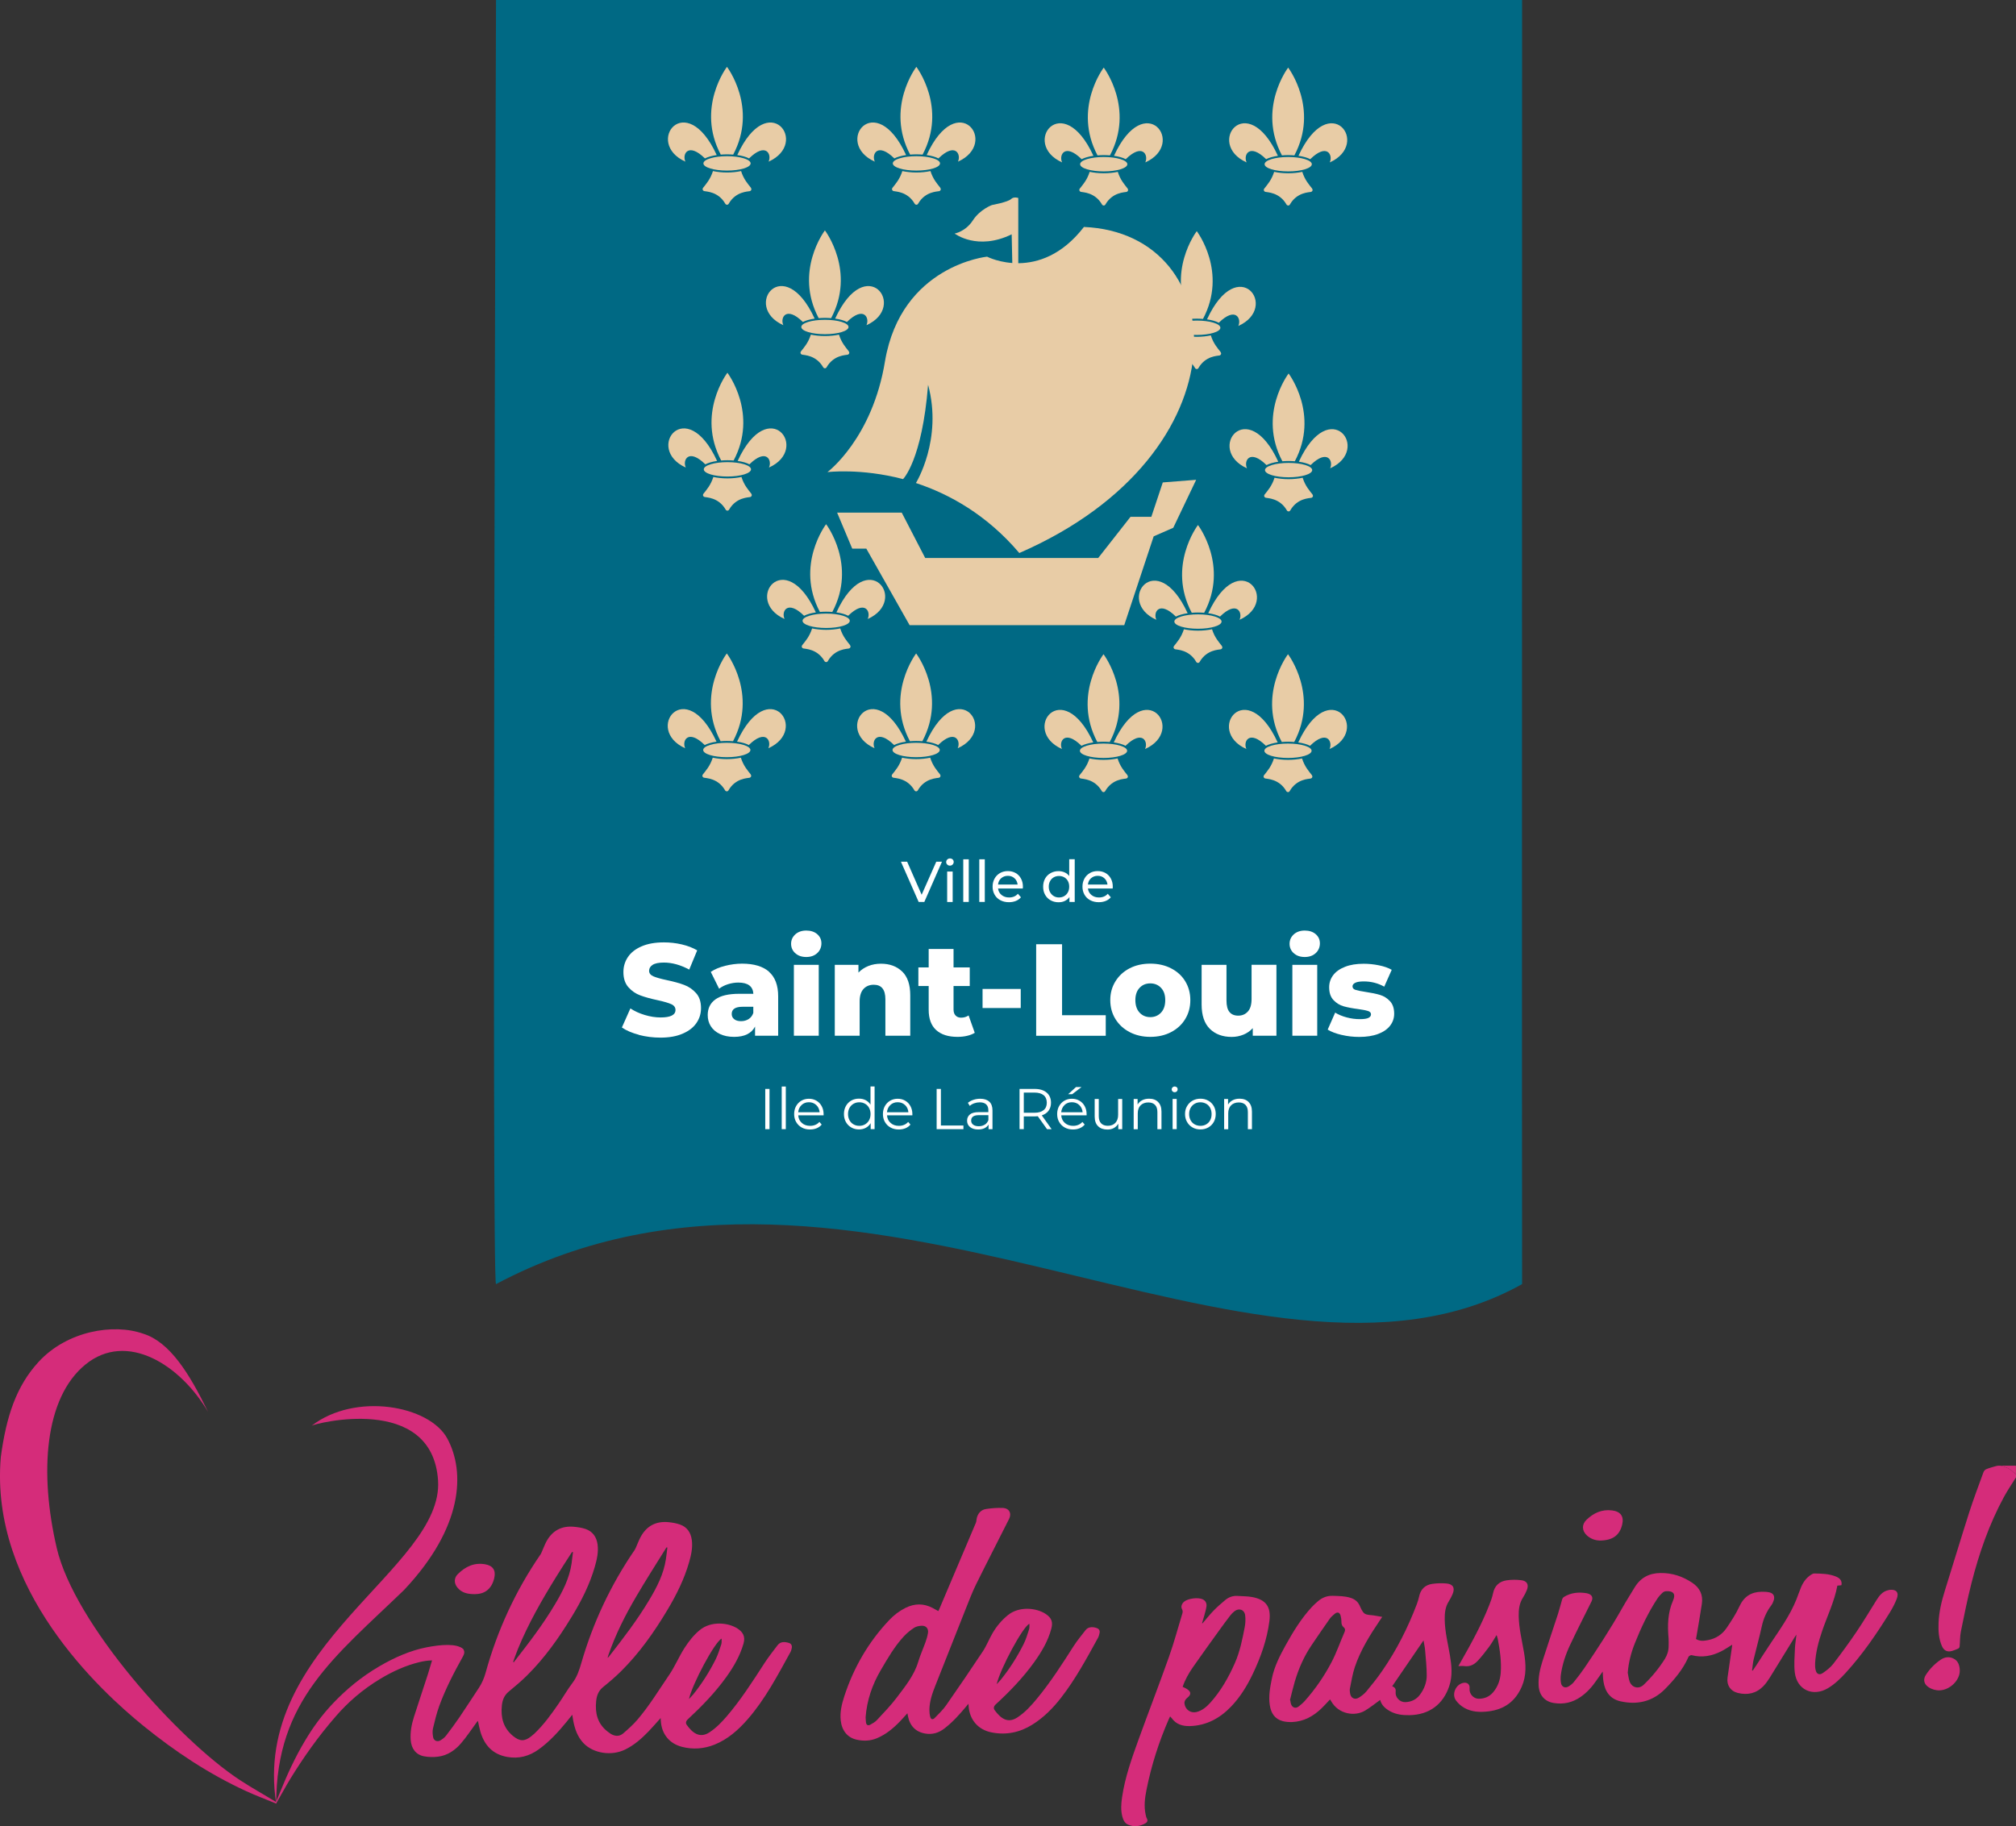 <?xml version="1.0" encoding="UTF-8"?>
<svg xmlns="http://www.w3.org/2000/svg" viewBox="0 0 369.69 334.97">
  <rect x="0" y="0" width="369.69" height="334.97" fill="#333333" stroke="none"/>
  <g id="uuid-bad8c021-7062-463e-acad-517f6a9ce680" data-name="Calque 1"/>
  <g id="uuid-74bc4830-63f4-420e-99b9-6ca9d532cab3" data-name="Calque 2">
    <g id="uuid-8736f5a4-19a1-4a7e-966f-cf834ca0f026" data-name="Layer 1">
      <path d="M90.96,0h188.16s-.05,235.43,0,235.54c-48.7,27.22-122.29-34.96-188.16,0-.85,.42,0-235.54,0-235.54Z" style="fill: #006984; fill-rule: evenodd;"/>
      <g>
        <path d="M131.43,28.44c-5.7-12.38-13.37-2.21-5.74,1.21-.64-1.37,.52-3.61,3.58-.59,.52-.27,1.27-.49,2.16-.62Z" style="fill: #e8cca6;"/>
        <path d="M133.31,28.31c.39,0,.77,.02,1.14,.05,4.55-8.57-1.08-16.02-1.14-16.1h0c-.06,.08-5.69,7.53-1.14,16.1,.37-.03,.75-.05,1.14-.05Z" style="fill: #e8cca6;"/>
        <path d="M135.2,28.44c.89,.13,1.64,.34,2.16,.62,3.06-3.01,4.21-.78,3.58,.59,7.63-3.41-.04-13.59-5.74-1.21Z" style="fill: #e8cca6;"/>
        <path d="M137.71,34.45c-.56-.71-1.35-1.58-1.81-3.07-.75,.16-1.63,.26-2.58,.26s-1.83-.1-2.58-.26c-.46,1.48-1.25,2.36-1.81,3.07h0c-.05,.07-.09,.15-.09,.24,0,.17,.12,.31,.28,.36h0c.38,.1,2.57,.07,3.86,2.28,0,.01,.01,.02,.02,.03,.01,.03,.03,.05,.04,.07h0c.07,.07,.16,.12,.27,.13h.01c.11,0,.2-.05,.27-.13h0s.03-.05,.05-.08c0,0,0-.01,.01-.02,1.29-2.21,3.48-2.18,3.86-2.27h0c.16-.05,.28-.19,.28-.36,0-.09-.04-.17-.09-.23h0Z" style="fill: #e8cca6;"/>
        <path d="M128.99,29.97c0,.73,1.94,1.32,4.33,1.32s4.33-.59,4.33-1.32-1.94-1.32-4.33-1.32-4.33,.59-4.33,1.32Z" style="fill: #e8cca6;"/>
      </g>
      <g>
        <path d="M166.16,28.44c-5.7-12.38-13.37-2.21-5.74,1.21-.64-1.37,.52-3.61,3.58-.59,.52-.27,1.27-.49,2.16-.62Z" style="fill: #e8cca6;"/>
        <path d="M168.04,28.31c.39,0,.77,.02,1.14,.05,4.55-8.57-1.08-16.02-1.14-16.1h0c-.06,.08-5.69,7.53-1.14,16.1,.37-.03,.75-.05,1.14-.05Z" style="fill: #e8cca6;"/>
        <path d="M169.93,28.44c.89,.13,1.64,.34,2.16,.62,3.06-3.01,4.21-.78,3.58,.59,7.63-3.41-.04-13.59-5.74-1.21Z" style="fill: #e8cca6;"/>
        <path d="M172.44,34.45c-.56-.71-1.35-1.58-1.81-3.07-.75,.16-1.63,.26-2.58,.26s-1.83-.1-2.58-.26c-.46,1.48-1.25,2.36-1.81,3.07h0c-.05,.07-.09,.15-.09,.24,0,.17,.12,.31,.28,.36h0c.38,.1,2.57,.07,3.86,2.28,0,.01,.01,.02,.02,.03,.01,.03,.03,.05,.04,.07h0c.07,.07,.16,.12,.27,.13h.01c.11,0,.2-.05,.27-.13h0s.03-.05,.05-.08c0,0,0-.01,.01-.02,1.29-2.21,3.48-2.18,3.86-2.27h0c.16-.05,.28-.19,.28-.36,0-.09-.04-.17-.09-.23h0Z" style="fill: #e8cca6;"/>
        <path d="M163.72,29.97c0,.73,1.94,1.32,4.33,1.32s4.33-.59,4.33-1.32-1.94-1.32-4.33-1.32-4.33,.59-4.33,1.32Z" style="fill: #e8cca6;"/>
      </g>
      <g>
        <path d="M200.51,28.58c-5.7-12.38-13.37-2.21-5.74,1.21-.64-1.37,.52-3.61,3.58-.59,.52-.27,1.27-.49,2.16-.62Z" style="fill: #e8cca6;"/>
        <path d="M202.4,28.45c.39,0,.77,.02,1.14,.05,4.55-8.57-1.08-16.02-1.14-16.1h0c-.06,.08-5.69,7.53-1.14,16.1,.37-.03,.75-.05,1.14-.05Z" style="fill: #e8cca6;"/>
        <path d="M204.28,28.58c.89,.13,1.64,.34,2.16,.62,3.06-3.01,4.21-.78,3.58,.59,7.63-3.41-.04-13.59-5.74-1.21Z" style="fill: #e8cca6;"/>
        <path d="M206.79,34.59c-.56-.71-1.35-1.58-1.81-3.07-.75,.16-1.63,.26-2.58,.26s-1.83-.1-2.58-.26c-.46,1.48-1.25,2.36-1.81,3.07h0c-.05,.07-.09,.15-.09,.24,0,.17,.12,.31,.28,.36h0c.38,.1,2.57,.07,3.86,2.28,0,.01,.01,.02,.02,.03,.01,.03,.03,.05,.04,.07h0c.07,.07,.16,.12,.27,.13h.01c.11,0,.2-.05,.27-.13h0s.03-.05,.05-.08c0,0,0-.01,.01-.02,1.29-2.21,3.48-2.18,3.86-2.27h0c.16-.05,.28-.19,.28-.36,0-.09-.04-.17-.09-.23h0Z" style="fill: #e8cca6;"/>
        <path d="M198.07,30.12c0,.73,1.94,1.32,4.33,1.32s4.33-.59,4.33-1.32-1.94-1.32-4.33-1.32-4.33,.59-4.33,1.32Z" style="fill: #e8cca6;"/>
      </g>
      <g>
        <path d="M234.34,28.58c-5.7-12.38-13.37-2.21-5.74,1.21-.64-1.37,.52-3.61,3.58-.59,.52-.27,1.27-.49,2.16-.62Z" style="fill: #e8cca6;"/>
        <path d="M236.22,28.45c.39,0,.77,.02,1.14,.05,4.55-8.57-1.08-16.02-1.14-16.1h0c-.06,.08-5.69,7.53-1.14,16.1,.37-.03,.75-.05,1.14-.05Z" style="fill: #e8cca6;"/>
        <path d="M238.11,28.58c.89,.13,1.64,.34,2.16,.62,3.06-3.01,4.21-.78,3.58,.59,7.63-3.41-.04-13.59-5.74-1.21Z" style="fill: #e8cca6;"/>
        <path d="M240.62,34.59c-.56-.71-1.35-1.58-1.81-3.07-.75,.16-1.63,.26-2.58,.26s-1.83-.1-2.58-.26c-.46,1.48-1.25,2.36-1.81,3.07h0c-.05,.07-.09,.15-.09,.24,0,.17,.12,.31,.28,.36h0c.38,.1,2.57,.07,3.86,2.28,0,.01,.01,.02,.02,.03,.01,.03,.03,.05,.04,.07h0c.07,.07,.16,.12,.27,.13h.01c.11,0,.2-.05,.27-.13h0s.03-.05,.05-.08c0,0,0-.01,.01-.02,1.29-2.21,3.48-2.18,3.86-2.27h0c.16-.05,.28-.19,.28-.36,0-.09-.04-.17-.09-.23h0Z" style="fill: #e8cca6;"/>
        <path d="M231.9,30.12c0,.73,1.94,1.32,4.33,1.32s4.33-.59,4.33-1.32-1.94-1.32-4.33-1.32-4.33,.59-4.33,1.32Z" style="fill: #e8cca6;"/>
      </g>
      <g>
        <path d="M149.39,58.44c-5.7-12.38-13.37-2.21-5.74,1.21-.64-1.37,.52-3.61,3.58-.59,.52-.27,1.27-.49,2.16-.62Z" style="fill: #e8cca6;"/>
        <path d="M151.27,58.31c.39,0,.77,.02,1.14,.05,4.55-8.57-1.08-16.02-1.14-16.1h0c-.06,.08-5.69,7.53-1.14,16.1,.37-.03,.75-.05,1.14-.05Z" style="fill: #e8cca6;"/>
        <path d="M153.15,58.44c.89,.13,1.64,.34,2.16,.62,3.06-3.01,4.21-.78,3.58,.59,7.63-3.41-.04-13.59-5.74-1.21Z" style="fill: #e8cca6;"/>
        <path d="M155.66,64.45c-.56-.71-1.35-1.58-1.81-3.07-.75,.16-1.63,.26-2.58,.26s-1.83-.1-2.58-.26c-.46,1.48-1.25,2.36-1.81,3.07h0c-.05,.07-.09,.15-.09,.24,0,.17,.12,.31,.28,.36h0c.38,.1,2.57,.07,3.86,2.28,0,.01,.01,.02,.02,.03,.01,.03,.03,.05,.04,.07h0c.07,.07,.16,.12,.27,.13h.01c.11,0,.2-.05,.27-.13h0s.03-.05,.05-.08c0,0,0-.01,.01-.02,1.29-2.21,3.48-2.18,3.86-2.27h0c.16-.05,.28-.19,.28-.36,0-.09-.04-.17-.09-.23h0Z" style="fill: #e8cca6;"/>
        <path d="M146.94,59.98c0,.73,1.94,1.32,4.33,1.32s4.33-.59,4.33-1.32-1.94-1.32-4.33-1.32-4.33,.59-4.33,1.32Z" style="fill: #e8cca6;"/>
      </g>
      <g>
        <path d="M217.57,58.58c-5.7-12.38-13.37-2.21-5.74,1.21-.64-1.37,.52-3.61,3.58-.59,.52-.27,1.27-.49,2.16-.62Z" style="fill: #e8cca6;"/>
        <path d="M219.46,58.45c.39,0,.77,.02,1.14,.05,4.55-8.57-1.08-16.02-1.14-16.1h0c-.06,.08-5.69,7.53-1.14,16.1,.37-.03,.75-.05,1.14-.05Z" style="fill: #e8cca6;"/>
        <path d="M221.34,58.58c.89,.13,1.64,.34,2.16,.62,3.06-3.01,4.21-.78,3.58,.59,7.63-3.41-.04-13.59-5.74-1.21Z" style="fill: #e8cca6;"/>
        <path d="M223.85,64.59c-.56-.71-1.35-1.58-1.81-3.07-.75,.16-1.63,.26-2.58,.26s-1.83-.1-2.58-.26c-.46,1.48-1.25,2.36-1.81,3.07h0c-.05,.07-.09,.15-.09,.24,0,.17,.12,.31,.28,.36h0c.38,.1,2.57,.07,3.86,2.28,0,.01,.01,.02,.02,.03,.01,.03,.03,.05,.04,.07h0c.07,.07,.16,.12,.27,.13h.01c.11,0,.2-.05,.27-.13h0s.03-.05,.05-.08c0,0,0-.01,.01-.02,1.29-2.21,3.48-2.18,3.86-2.27h0c.16-.05,.28-.19,.28-.36,0-.09-.04-.17-.09-.23h0Z" style="fill: #e8cca6;"/>
        <path d="M215.13,60.12c0,.73,1.94,1.32,4.33,1.32s4.33-.59,4.33-1.32-1.94-1.32-4.33-1.32-4.33,.59-4.33,1.32Z" style="fill: #e8cca6;"/>
      </g>
      <g>
        <path d="M131.5,84.55c-5.7-12.38-13.37-2.21-5.74,1.21-.64-1.37,.52-3.61,3.58-.59,.52-.27,1.27-.49,2.16-.62Z" style="fill: #e8cca6;"/>
        <path d="M133.39,84.42c.39,0,.77,.02,1.14,.05,4.55-8.57-1.08-16.02-1.14-16.1h0c-.06,.08-5.69,7.53-1.14,16.1,.37-.03,.75-.05,1.14-.05Z" style="fill: #e8cca6;"/>
        <path d="M135.27,84.55c.89,.13,1.64,.34,2.16,.62,3.06-3.01,4.21-.78,3.58,.59,7.63-3.41-.04-13.59-5.74-1.21Z" style="fill: #e8cca6;"/>
        <path d="M137.78,90.56c-.56-.71-1.35-1.58-1.81-3.07-.75,.16-1.63,.26-2.58,.26s-1.83-.1-2.58-.26c-.46,1.48-1.25,2.36-1.81,3.07h0c-.05,.07-.09,.15-.09,.24,0,.17,.12,.31,.28,.36h0c.38,.1,2.57,.07,3.86,2.28,0,.01,.01,.02,.02,.03,.01,.03,.03,.05,.04,.07h0c.07,.07,.16,.12,.27,.13h.01c.11,0,.2-.05,.27-.13h0s.03-.05,.05-.08c0,0,0-.01,.01-.02,1.29-2.21,3.48-2.18,3.86-2.27h0c.16-.05,.28-.19,.28-.36,0-.09-.04-.17-.09-.23h0Z" style="fill: #e8cca6;"/>
        <path d="M129.06,86.09c0,.73,1.94,1.32,4.33,1.32s4.33-.59,4.33-1.32-1.94-1.32-4.33-1.32-4.33,.59-4.33,1.32Z" style="fill: #e8cca6;"/>
      </g>
      <g>
        <path d="M234.41,84.69c-5.7-12.38-13.37-2.21-5.74,1.21-.64-1.37,.52-3.61,3.58-.59,.52-.27,1.27-.49,2.16-.62Z" style="fill: #e8cca6;"/>
        <path d="M236.3,84.56c.39,0,.77,.02,1.14,.05,4.55-8.57-1.08-16.02-1.14-16.1h0c-.06,.08-5.69,7.53-1.14,16.1,.37-.03,.75-.05,1.14-.05Z" style="fill: #e8cca6;"/>
        <path d="M238.18,84.69c.89,.13,1.64,.34,2.16,.62,3.06-3.01,4.21-.78,3.58,.59,7.63-3.41-.04-13.59-5.74-1.21Z" style="fill: #e8cca6;"/>
        <path d="M240.69,90.7c-.56-.71-1.35-1.58-1.81-3.07-.75,.16-1.63,.26-2.58,.26s-1.83-.1-2.58-.26c-.46,1.48-1.25,2.36-1.81,3.07h0c-.05,.07-.09,.15-.09,.24,0,.17,.12,.31,.28,.36h0c.38,.1,2.57,.07,3.86,2.28,0,.01,.01,.02,.02,.03,.01,.03,.03,.05,.04,.07h0c.07,.07,.16,.12,.27,.13h.01c.11,0,.2-.05,.27-.13h0s.03-.05,.05-.08c0,0,0-.01,.01-.02,1.29-2.21,3.48-2.18,3.86-2.27h0c.16-.05,.28-.19,.28-.36,0-.09-.04-.17-.09-.23h0Z" style="fill: #e8cca6;"/>
        <path d="M231.97,86.23c0,.73,1.94,1.32,4.33,1.32s4.33-.59,4.33-1.32-1.94-1.32-4.33-1.32-4.33,.59-4.33,1.32Z" style="fill: #e8cca6;"/>
      </g>
      <g>
        <path d="M149.61,112.33c-5.7-12.38-13.37-2.21-5.74,1.21-.64-1.37,.52-3.61,3.58-.59,.52-.27,1.27-.49,2.16-.62Z" style="fill: #e8cca6;"/>
        <path d="M151.49,112.2c.39,0,.77,.02,1.14,.05,4.55-8.57-1.08-16.02-1.14-16.1h0c-.06,.08-5.69,7.53-1.14,16.1,.37-.03,.75-.05,1.14-.05Z" style="fill: #e8cca6;"/>
        <path d="M153.38,112.33c.89,.13,1.64,.34,2.16,.62,3.06-3.01,4.21-.78,3.58,.59,7.63-3.41-.04-13.59-5.74-1.21Z" style="fill: #e8cca6;"/>
        <path d="M155.89,118.34c-.56-.71-1.35-1.58-1.81-3.07-.75,.16-1.63,.26-2.58,.26s-1.83-.1-2.58-.26c-.46,1.48-1.25,2.36-1.81,3.07h0c-.05,.07-.09,.15-.09,.24,0,.17,.12,.31,.28,.36h0c.38,.1,2.57,.07,3.86,2.28,0,.01,.01,.02,.02,.03,.01,.03,.03,.05,.04,.07h0c.07,.07,.16,.12,.27,.13h.01c.11,0,.2-.05,.27-.13h0s.03-.05,.05-.08c0,0,0-.01,.01-.02,1.29-2.21,3.48-2.18,3.86-2.27h0c.16-.05,.28-.19,.28-.36,0-.09-.04-.17-.09-.23h0Z" style="fill: #e8cca6;"/>
        <path d="M147.17,113.87c0,.73,1.94,1.32,4.33,1.32s4.33-.59,4.33-1.32-1.94-1.32-4.33-1.32-4.33,.59-4.33,1.32Z" style="fill: #e8cca6;"/>
      </g>
      <g>
        <path d="M217.79,112.48c-5.7-12.38-13.37-2.21-5.74,1.21-.64-1.37,.52-3.61,3.58-.59,.52-.27,1.27-.49,2.16-.62Z" style="fill: #e8cca6;"/>
        <path d="M219.68,112.35c.39,0,.77,.02,1.14,.05,4.55-8.57-1.08-16.02-1.14-16.1h0c-.06,.08-5.69,7.53-1.14,16.1,.37-.03,.75-.05,1.14-.05Z" style="fill: #e8cca6;"/>
        <path d="M221.56,112.48c.89,.13,1.64,.34,2.16,.62,3.06-3.01,4.21-.78,3.58,.59,7.63-3.41-.04-13.59-5.74-1.21Z" style="fill: #e8cca6;"/>
        <path d="M224.07,118.49c-.56-.71-1.35-1.58-1.81-3.07-.75,.16-1.63,.26-2.58,.26s-1.83-.1-2.58-.26c-.46,1.48-1.25,2.36-1.81,3.07h0c-.05,.07-.09,.15-.09,.24,0,.17,.12,.31,.28,.36h0c.38,.1,2.57,.07,3.86,2.28,0,.01,.01,.02,.02,.03,.01,.03,.03,.05,.04,.07h0c.07,.07,.16,.12,.27,.13h.01c.11,0,.2-.05,.27-.13h0s.03-.05,.05-.08c0,0,0-.01,.01-.02,1.29-2.21,3.48-2.18,3.86-2.27h0c.16-.05,.28-.19,.28-.36,0-.09-.04-.17-.09-.23h0Z" style="fill: #e8cca6;"/>
        <path d="M215.35,114.01c0,.73,1.94,1.32,4.33,1.32s4.33-.59,4.33-1.32-1.94-1.32-4.33-1.32-4.33,.59-4.33,1.32Z" style="fill: #e8cca6;"/>
      </g>
      <g>
        <path d="M131.39,136.04c-5.7-12.38-13.37-2.21-5.74,1.21-.64-1.37,.52-3.61,3.58-.59,.52-.27,1.27-.49,2.16-.62Z" style="fill: #e8cca6;"/>
        <path d="M133.28,135.91c.39,0,.77,.02,1.14,.05,4.55-8.57-1.08-16.02-1.14-16.1h0c-.06,.08-5.69,7.53-1.14,16.1,.37-.03,.75-.05,1.14-.05Z" style="fill: #e8cca6;"/>
        <path d="M135.16,136.04c.89,.13,1.64,.34,2.16,.62,3.06-3.01,4.21-.78,3.58,.59,7.63-3.41-.04-13.59-5.74-1.21Z" style="fill: #e8cca6;"/>
        <path d="M137.67,142.05c-.56-.71-1.35-1.58-1.81-3.07-.75,.16-1.63,.26-2.58,.26s-1.83-.1-2.58-.26c-.46,1.48-1.25,2.36-1.81,3.07h0c-.05,.07-.09,.15-.09,.24,0,.17,.12,.31,.28,.36h0c.38,.1,2.57,.07,3.86,2.28,0,.01,.01,.02,.02,.03,.01,.03,.03,.05,.04,.07h0c.07,.07,.16,.12,.27,.13h.01c.11,0,.2-.05,.27-.13h0s.03-.05,.05-.08c0,0,0-.01,.01-.02,1.29-2.21,3.48-2.18,3.86-2.27h0c.16-.05,.28-.19,.28-.36,0-.09-.04-.17-.09-.23h0Z" style="fill: #e8cca6;"/>
        <path d="M128.95,137.57c0,.73,1.94,1.32,4.33,1.32s4.33-.59,4.33-1.32-1.94-1.32-4.33-1.32-4.33,.59-4.33,1.32Z" style="fill: #e8cca6;"/>
      </g>
      <g>
        <path d="M166.12,136.04c-5.7-12.38-13.37-2.21-5.74,1.21-.64-1.37,.52-3.61,3.58-.59,.52-.27,1.27-.49,2.16-.62Z" style="fill: #e8cca6;"/>
        <path d="M168,135.91c.39,0,.77,.02,1.14,.05,4.55-8.57-1.08-16.02-1.14-16.1h0c-.06,.08-5.69,7.53-1.14,16.1,.37-.03,.75-.05,1.14-.05Z" style="fill: #e8cca6;"/>
        <path d="M169.88,136.04c.89,.13,1.64,.34,2.16,.62,3.06-3.01,4.21-.78,3.58,.59,7.63-3.41-.04-13.59-5.74-1.21Z" style="fill: #e8cca6;"/>
        <path d="M172.39,142.05c-.56-.71-1.35-1.58-1.81-3.07-.75,.16-1.63,.26-2.58,.26s-1.83-.1-2.58-.26c-.46,1.48-1.25,2.36-1.81,3.07h0c-.05,.07-.09,.15-.09,.24,0,.17,.12,.31,.28,.36h0c.38,.1,2.57,.07,3.86,2.28,0,.01,.01,.02,.02,.03,.01,.03,.03,.05,.04,.07h0c.07,.07,.16,.12,.27,.13h.01c.11,0,.2-.05,.27-.13h0s.03-.05,.05-.08c0,0,0-.01,.01-.02,1.29-2.21,3.48-2.18,3.86-2.27h0c.16-.05,.28-.19,.28-.36,0-.09-.04-.17-.09-.23h0Z" style="fill: #e8cca6;"/>
        <path d="M163.67,137.57c0,.73,1.94,1.32,4.33,1.32s4.33-.59,4.33-1.32-1.94-1.32-4.33-1.32-4.33,.59-4.33,1.32Z" style="fill: #e8cca6;"/>
      </g>
      <g>
        <path d="M200.48,136.18c-5.7-12.38-13.37-2.21-5.74,1.21-.64-1.37,.52-3.61,3.58-.59,.52-.27,1.27-.49,2.16-.62Z" style="fill: #e8cca6;"/>
        <path d="M202.36,136.05c.39,0,.77,.02,1.14,.05,4.55-8.57-1.08-16.02-1.14-16.1h0c-.06,.08-5.69,7.53-1.14,16.1,.37-.03,.75-.05,1.14-.05Z" style="fill: #e8cca6;"/>
        <path d="M204.24,136.18c.89,.13,1.64,.34,2.16,.62,3.06-3.01,4.21-.78,3.58,.59,7.63-3.41-.04-13.59-5.74-1.21Z" style="fill: #e8cca6;"/>
        <path d="M206.75,142.19c-.56-.71-1.35-1.58-1.81-3.07-.75,.16-1.63,.26-2.58,.26s-1.83-.1-2.58-.26c-.46,1.48-1.25,2.36-1.81,3.07h0c-.05,.07-.09,.15-.09,.24,0,.17,.12,.31,.28,.36h0c.38,.1,2.57,.07,3.86,2.28,0,.01,.01,.02,.02,.03,.01,.03,.03,.05,.04,.07h0c.07,.07,.16,.12,.27,.13h.01c.11,0,.2-.05,.27-.13h0s.03-.05,.05-.08c0,0,0-.01,.01-.02,1.29-2.21,3.48-2.18,3.86-2.27h0c.16-.05,.28-.19,.28-.36,0-.09-.04-.17-.09-.23h0Z" style="fill: #e8cca6;"/>
        <path d="M198.03,137.71c0,.73,1.94,1.32,4.33,1.32s4.33-.59,4.33-1.32-1.94-1.32-4.33-1.32-4.33,.59-4.33,1.32Z" style="fill: #e8cca6;"/>
      </g>
      <g>
        <path d="M234.3,136.18c-5.7-12.38-13.37-2.21-5.74,1.21-.64-1.37,.52-3.61,3.58-.59,.52-.27,1.27-.49,2.16-.62Z" style="fill: #e8cca6;"/>
        <path d="M236.19,136.05c.39,0,.77,.02,1.14,.05,4.55-8.57-1.08-16.02-1.14-16.1h0c-.06,.08-5.69,7.53-1.14,16.1,.37-.03,.75-.05,1.14-.05Z" style="fill: #e8cca6;"/>
        <path d="M238.07,136.18c.89,.13,1.64,.34,2.16,.62,3.06-3.01,4.21-.78,3.58,.59,7.63-3.41-.04-13.59-5.74-1.21Z" style="fill: #e8cca6;"/>
        <path d="M240.58,142.19c-.56-.71-1.35-1.58-1.81-3.07-.75,.16-1.63,.26-2.58,.26s-1.83-.1-2.58-.26c-.46,1.48-1.25,2.36-1.81,3.07h0c-.05,.07-.09,.15-.09,.24,0,.17,.12,.31,.28,.36h0c.38,.1,2.57,.07,3.86,2.28,0,.01,.01,.02,.02,.03,.01,.03,.03,.05,.04,.07h0c.07,.07,.16,.12,.27,.13h.01c.11,0,.2-.05,.27-.13h0s.03-.05,.05-.08c0,0,0-.01,.01-.02,1.29-2.21,3.48-2.18,3.86-2.27h0c.16-.05,.28-.19,.28-.36,0-.09-.04-.17-.09-.23h0Z" style="fill: #e8cca6;"/>
        <path d="M231.86,137.71c0,.73,1.94,1.32,4.33,1.32s4.33-.59,4.33-1.32-1.94-1.32-4.33-1.32-4.33,.59-4.33,1.32Z" style="fill: #e8cca6;"/>
      </g>
      <polygon id="uuid-fd2667ec-19cd-41be-932f-1040b95d5751" data-name="coque" points="153.51 94.03 165.36 94.03 169.66 102.35 201.39 102.35 207.31 94.8 211.13 94.8 213.23 88.49 219.35 88.01 215.15 96.81 211.56 98.38 206.16 114.67 166.8 114.67 158.86 100.63 156.28 100.63 153.51 94.03" style="fill: #e8cca6;"/>
      <path id="uuid-908d9256-faed-4280-aa57-db8e3c2c8122" data-name="voile" d="M151.73,86.6s6.09-.76,13.87,1.28c0,0,3.49-3.42,4.59-17.3,2.72,10.03-2.23,18.02-2.23,18.02,6.08,2,12.99,5.8,18.96,12.84,41.89-18.24,39.31-58.62,11.85-59.81-8.09,10.46-17.76,5.45-17.76,5.45,0,0-15.7,1.58-18.71,19.12-2.3,14.26-10.58,20.41-10.58,20.41Z" style="fill: #e8cca6;"/>
      <path id="uuid-0e56f090-1ce4-4501-8af2-e5068eba0f0d" data-name="drapeau" d="M186.74,36.32s-.82-.32-1.36,.21-3.48,1.08-3.48,1.08c0,0-2.18,.78-3.51,2.83s-3.33,2.4-3.33,2.4c0,0,4.16,3.22,10.46,.14l.14,6.52h1.07v-13.19Z" style="fill: #e8cca6;"/>
      <g>
        <path d="M140.33,199.74h.78v7.38h-.78v-7.38Z" style="fill: #fff;"/>
        <path d="M143.35,199.3h.75v7.82h-.75v-7.82Z" style="fill: #fff;"/>
        <path d="M151.02,204.58h-4.64c.04,.58,.26,1.04,.66,1.4s.91,.53,1.52,.53c.34,0,.66-.06,.95-.18,.29-.12,.54-.3,.75-.54l.42,.49c-.25,.3-.55,.52-.92,.67-.37,.15-.77,.23-1.22,.23-.57,0-1.07-.12-1.51-.36-.44-.24-.78-.58-1.03-1.01-.25-.43-.37-.91-.37-1.46s.12-1.03,.35-1.45c.24-.43,.56-.76,.97-1,.41-.24,.87-.36,1.39-.36s.97,.12,1.38,.36c.41,.24,.73,.57,.96,1,.23,.43,.35,.91,.35,1.46v.23Zm-4.03-1.89c-.36,.34-.57,.79-.62,1.33h3.93c-.05-.55-.25-.99-.62-1.33s-.81-.51-1.35-.51-.98,.17-1.34,.51Z" style="fill: #fff;"/>
        <path d="M160.38,199.3v7.82h-.72v-1.1c-.23,.37-.52,.66-.89,.85-.37,.2-.79,.3-1.25,.3-.52,0-.99-.12-1.41-.36-.42-.24-.75-.57-.99-1-.24-.43-.36-.92-.36-1.47s.12-1.04,.36-1.47c.24-.43,.57-.76,.99-1,.42-.24,.89-.35,1.41-.35,.45,0,.86,.09,1.22,.28,.36,.19,.66,.46,.89,.82v-3.33h.75Zm-1.75,6.94c.31-.18,.56-.43,.74-.76s.27-.71,.27-1.13-.09-.8-.27-1.13-.43-.59-.74-.76c-.31-.18-.66-.27-1.05-.27s-.75,.09-1.06,.27c-.31,.18-.56,.43-.74,.76s-.27,.71-.27,1.13,.09,.8,.27,1.13,.43,.59,.74,.76c.31,.18,.67,.27,1.06,.27s.74-.09,1.05-.27Z" style="fill: #fff;"/>
        <path d="M167.3,204.58h-4.64c.04,.58,.26,1.04,.66,1.4s.91,.53,1.52,.53c.34,0,.66-.06,.95-.18,.29-.12,.54-.3,.75-.54l.42,.49c-.25,.3-.55,.52-.92,.67-.37,.15-.77,.23-1.22,.23-.57,0-1.07-.12-1.51-.36-.44-.24-.78-.58-1.03-1.01-.25-.43-.37-.91-.37-1.46s.12-1.03,.35-1.45c.24-.43,.56-.76,.97-1,.41-.24,.87-.36,1.39-.36s.97,.12,1.38,.36c.41,.24,.73,.57,.96,1,.23,.43,.35,.91,.35,1.46v.23Zm-4.03-1.89c-.36,.34-.57,.79-.62,1.33h3.93c-.05-.55-.25-.99-.62-1.33s-.81-.51-1.35-.51-.98,.17-1.34,.51Z" style="fill: #fff;"/>
        <path d="M171.76,199.74h.78v6.71h4.13v.67h-4.91v-7.38Z" style="fill: #fff;"/>
        <path d="M181.42,202.08c.39,.36,.58,.9,.58,1.61v3.44h-.72v-.86c-.17,.29-.42,.51-.74,.67-.33,.16-.72,.24-1.17,.24-.62,0-1.11-.15-1.48-.44-.37-.3-.55-.69-.55-1.17s.17-.85,.51-1.14c.34-.29,.88-.43,1.63-.43h1.76v-.34c0-.48-.13-.84-.4-1.09-.27-.25-.66-.37-1.17-.37-.35,0-.69,.06-1.01,.17s-.6,.28-.83,.48l-.34-.56c.28-.24,.62-.42,1.01-.55,.39-.13,.81-.2,1.24-.2,.72,0,1.28,.18,1.67,.54Zm-.84,4.22c.3-.19,.53-.47,.67-.84v-.91h-1.74c-.95,0-1.42,.33-1.42,.99,0,.32,.12,.58,.37,.76,.25,.19,.59,.28,1.03,.28s.78-.1,1.09-.29Z" style="fill: #fff;"/>
        <path d="M192,207.12l-1.69-2.37c-.19,.02-.39,.03-.59,.03h-1.98v2.34h-.78v-7.38h2.76c.94,0,1.68,.22,2.21,.67,.53,.45,.8,1.07,.8,1.86,0,.58-.15,1.06-.44,1.46-.29,.4-.71,.68-1.25,.86l1.8,2.53h-.85Zm-.62-3.49c.39-.32,.58-.78,.58-1.36s-.19-1.06-.58-1.38c-.39-.32-.95-.48-1.68-.48h-1.96v3.7h1.96c.73,0,1.29-.16,1.68-.49Z" style="fill: #fff;"/>
        <path d="M199.25,204.58h-4.64c.04,.58,.26,1.04,.66,1.4,.4,.35,.91,.53,1.52,.53,.34,0,.66-.06,.95-.18,.29-.12,.54-.3,.75-.54l.42,.49c-.25,.3-.55,.52-.92,.67-.37,.15-.77,.23-1.22,.23-.57,0-1.07-.12-1.51-.36s-.78-.58-1.03-1.01c-.25-.43-.37-.91-.37-1.46s.12-1.03,.35-1.45c.24-.43,.56-.76,.97-1,.41-.24,.87-.36,1.39-.36s.97,.12,1.38,.36c.41,.24,.73,.57,.96,1,.23,.43,.35,.91,.35,1.46v.23Zm-4.03-1.89c-.36,.34-.57,.79-.62,1.33h3.93c-.05-.55-.26-.99-.62-1.33-.36-.34-.81-.51-1.36-.51s-.98,.17-1.34,.51Zm2.1-3.29h1l-1.71,1.31h-.74l1.44-1.31Z" style="fill: #fff;"/>
        <path d="M205.79,201.58v5.55h-.72v-1.01c-.2,.34-.47,.6-.81,.79s-.74,.28-1.18,.28c-.72,0-1.3-.2-1.71-.61-.42-.4-.63-1-.63-1.78v-3.22h.75v3.14c0,.58,.14,1.03,.43,1.33,.29,.3,.7,.45,1.23,.45,.58,0,1.04-.18,1.38-.53,.34-.36,.51-.85,.51-1.48v-2.91h.75Z" style="fill: #fff;"/>
        <path d="M212.37,202.14c.41,.4,.62,.99,.62,1.77v3.22h-.75v-3.14c0-.58-.14-1.02-.43-1.32-.29-.3-.7-.45-1.23-.45-.6,0-1.07,.18-1.42,.53-.35,.35-.52,.85-.52,1.47v2.91h-.75v-5.55h.72v1.02c.2-.34,.49-.6,.85-.79,.36-.19,.78-.28,1.26-.28,.7,0,1.25,.2,1.66,.61Z" style="fill: #fff;"/>
        <path d="M215.02,200.2c-.11-.11-.16-.23-.16-.38s.05-.26,.16-.37,.24-.16,.39-.16,.28,.05,.39,.15c.11,.1,.16,.22,.16,.36,0,.15-.05,.28-.16,.39s-.24,.16-.39,.16-.28-.05-.39-.16Zm.01,1.37h.75v5.55h-.75v-5.55Z" style="fill: #fff;"/>
        <path d="M218.69,206.81c-.43-.24-.77-.58-1.01-1.01-.25-.43-.37-.91-.37-1.46s.12-1.03,.37-1.45c.25-.43,.58-.76,1.01-1,.43-.24,.91-.36,1.44-.36s1.02,.12,1.44,.36c.43,.24,.76,.57,1.01,1,.24,.43,.36,.91,.36,1.45s-.12,1.03-.36,1.46c-.24,.43-.58,.76-1.01,1.01-.43,.24-.91,.36-1.44,.36s-1.02-.12-1.44-.36Zm2.5-.57c.31-.18,.56-.43,.73-.76,.18-.33,.26-.71,.26-1.13s-.09-.8-.26-1.13c-.18-.33-.42-.59-.73-.76s-.67-.27-1.06-.27-.75,.09-1.06,.27-.56,.43-.74,.76-.27,.71-.27,1.13,.09,.8,.27,1.13,.43,.59,.74,.76,.67,.27,1.06,.27,.75-.09,1.06-.27Z" style="fill: #fff;"/>
        <path d="M228.96,202.14c.41,.4,.62,.99,.62,1.77v3.22h-.75v-3.14c0-.58-.14-1.02-.43-1.32-.29-.3-.7-.45-1.23-.45-.6,0-1.07,.18-1.42,.53-.35,.35-.52,.85-.52,1.47v2.91h-.75v-5.55h.72v1.02c.2-.34,.49-.6,.85-.79,.36-.19,.78-.28,1.26-.28,.7,0,1.25,.2,1.66,.61Z" style="fill: #fff;"/>
      </g>
      <g>
        <path d="M117.16,189.81c-1.28-.34-2.32-.78-3.12-1.34l1.56-3.5c.75,.5,1.62,.9,2.61,1.2,.99,.3,1.97,.46,2.93,.46,1.82,0,2.73-.46,2.73-1.37,0-.48-.26-.84-.78-1.07-.52-.23-1.35-.48-2.51-.73-1.26-.27-2.32-.56-3.17-.88-.85-.31-1.57-.81-2.18-1.5-.61-.69-.91-1.61-.91-2.78,0-1.02,.28-1.95,.84-2.77,.56-.82,1.39-1.47,2.51-1.95,1.11-.48,2.47-.72,4.09-.72,1.1,0,2.19,.12,3.26,.37,1.07,.25,2.01,.61,2.83,1.09l-1.46,3.53c-1.6-.86-3.15-1.29-4.65-1.29-.94,0-1.63,.14-2.06,.42-.43,.28-.65,.64-.65,1.09s.26,.78,.77,1.01c.51,.22,1.33,.46,2.47,.7,1.28,.27,2.34,.56,3.18,.88,.84,.31,1.57,.81,2.18,1.49,.62,.68,.92,1.6,.92,2.77,0,1.01-.28,1.92-.84,2.73-.56,.82-1.4,1.47-2.52,1.95-1.12,.49-2.48,.73-4.08,.73-1.36,0-2.68-.17-3.96-.5Z" style="fill: #fff;"/>
        <path d="M141,178.24c1.13,.98,1.7,2.49,1.7,4.52v7.22h-4.24v-1.68c-.66,1.26-1.93,1.89-3.84,1.89-1.01,0-1.88-.18-2.61-.53-.74-.35-1.29-.83-1.67-1.43-.38-.6-.56-1.28-.56-2.05,0-1.23,.47-2.19,1.42-2.87,.94-.68,2.4-1.02,4.36-1.02h2.59c-.08-1.37-1-2.06-2.76-2.06-.62,0-1.26,.1-1.89,.3-.64,.2-1.18,.48-1.63,.83l-1.53-3.09c.72-.48,1.59-.85,2.63-1.11,1.03-.26,2.07-.4,3.11-.4,2.16,0,3.8,.49,4.94,1.47Zm-3.72,8.69c.4-.26,.69-.63,.86-1.13v-1.13h-1.97c-1.33,0-1.99,.44-1.99,1.32,0,.4,.15,.72,.46,.96,.3,.24,.72,.36,1.25,.36s.99-.13,1.39-.38Z" style="fill: #fff;"/>
        <path d="M145.84,174.85c-.51-.46-.77-1.04-.77-1.73s.26-1.26,.77-1.73c.51-.46,1.18-.7,2.01-.7s1.5,.22,2.01,.66c.51,.44,.77,1,.77,1.69s-.26,1.32-.77,1.79c-.51,.47-1.18,.71-2.01,.71s-1.5-.23-2.01-.7Zm-.26,2.13h4.56v13h-4.56v-13Z" style="fill: #fff;"/>
        <path d="M165.45,178.21c.98,.96,1.47,2.41,1.47,4.34v7.43h-4.56v-6.69c0-1.77-.71-2.66-2.13-2.66-.78,0-1.41,.26-1.88,.77-.47,.51-.71,1.28-.71,2.3v6.28h-4.56v-13h4.34v1.42c.51-.53,1.12-.93,1.82-1.21,.7-.28,1.47-.42,2.3-.42,1.61,0,2.91,.48,3.9,1.44Z" style="fill: #fff;"/>
        <path d="M178.74,189.45c-.38,.24-.85,.42-1.4,.55s-1.14,.19-1.76,.19c-1.69,0-3-.42-3.91-1.25-.91-.83-1.37-2.07-1.37-3.72v-4.36h-1.89v-3.41h1.89v-3.38h4.56v3.38h2.97v3.41h-2.97v4.32c0,.46,.12,.83,.37,1.09,.25,.26,.58,.4,1,.4,.53,0,.99-.14,1.39-.41l1.13,3.19Z" style="fill: #fff;"/>
        <path d="M180.18,181.4h7v3.5h-7v-3.5Z" style="fill: #fff;"/>
        <path d="M190.01,173.2h4.75v13.02h8.01v3.77h-12.76v-16.79Z" style="fill: #fff;"/>
        <path d="M207.18,189.33c-1.12-.58-1.99-1.37-2.63-2.4-.63-1.02-.95-2.18-.95-3.48s.32-2.43,.95-3.45c.63-1.02,1.5-1.82,2.61-2.39,1.11-.57,2.37-.85,3.78-.85s2.67,.28,3.79,.85c1.12,.57,1.99,1.36,2.61,2.37,.62,1.02,.94,2.17,.94,3.47s-.31,2.45-.94,3.48c-.62,1.02-1.49,1.82-2.61,2.4s-2.38,.86-3.79,.86-2.65-.29-3.77-.86Zm5.73-3.59c.51-.55,.77-1.31,.77-2.29s-.26-1.71-.77-2.25c-.51-.54-1.17-.82-1.97-.82s-1.46,.27-1.97,.82c-.51,.54-.77,1.29-.77,2.25s.26,1.74,.77,2.29c.51,.55,1.17,.83,1.97,.83s1.45-.28,1.97-.83Z" style="fill: #fff;"/>
        <path d="M234.07,176.98v13h-4.34v-1.39c-.48,.53-1.06,.93-1.73,1.2s-1.38,.41-2.13,.41c-1.68,0-3.02-.5-4.02-1.49-1-.99-1.5-2.48-1.5-4.46v-7.27h4.56v6.52c0,.98,.18,1.69,.55,2.13,.37,.45,.9,.67,1.61,.67s1.31-.25,1.76-.76c.46-.5,.68-1.27,.68-2.31v-6.26h4.56Z" style="fill: #fff;"/>
        <path d="M237.25,174.85c-.51-.46-.77-1.04-.77-1.73s.26-1.26,.77-1.73c.51-.46,1.18-.7,2.01-.7s1.5,.22,2.01,.66c.51,.44,.77,1,.77,1.69s-.26,1.32-.77,1.79c-.51,.47-1.18,.71-2.01,.71s-1.5-.23-2.01-.7Zm-.26,2.13h4.56v13h-4.56v-13Z" style="fill: #fff;"/>
        <path d="M246.01,189.83c-1.06-.25-1.9-.57-2.54-.97l1.37-3.12c.59,.37,1.29,.66,2.11,.88s1.62,.32,2.42,.32c.74,0,1.26-.08,1.57-.23,.31-.15,.47-.37,.47-.66s-.19-.49-.56-.61c-.38-.12-.97-.24-1.79-.35-1.04-.13-1.92-.3-2.65-.5-.73-.21-1.35-.59-1.88-1.15-.53-.56-.79-1.34-.79-2.35,0-.83,.25-1.57,.74-2.22s1.22-1.16,2.17-1.53c.95-.38,2.09-.56,3.42-.56,.94,0,1.88,.1,2.81,.29,.93,.19,1.7,.46,2.33,.82l-1.37,3.09c-1.15-.64-2.4-.96-3.74-.96-.72,0-1.25,.08-1.58,.25-.34,.17-.5,.39-.5,.66,0,.3,.18,.52,.55,.64,.37,.12,.97,.24,1.82,.37,1.07,.16,1.96,.34,2.66,.55,.7,.21,1.31,.59,1.83,1.14,.52,.55,.78,1.32,.78,2.31,0,.82-.25,1.55-.74,2.19-.5,.65-1.23,1.16-2.19,1.52-.97,.37-2.13,.55-3.49,.55-1.09,0-2.16-.12-3.21-.37Z" style="fill: #fff;"/>
      </g>
      <g>
        <path d="M172.74,158.06l-3.24,7.38h-1.04l-3.25-7.38h1.14l2.66,6.06,2.68-6.06h1.05Z" style="fill: #fff;"/>
        <path d="M173.71,158.59c-.13-.13-.2-.28-.2-.46s.06-.34,.2-.47c.13-.13,.29-.2,.49-.2s.36,.06,.49,.18c.13,.12,.2,.28,.2,.46s-.07,.35-.2,.48c-.13,.13-.29,.2-.49,.2s-.36-.06-.49-.19Zm-.02,1.27h1.01v5.59h-1.01v-5.59Z" style="fill: #fff;"/>
        <path d="M176.64,157.62h1.01v7.82h-1.01v-7.82Z" style="fill: #fff;"/>
        <path d="M179.58,157.62h1.01v7.82h-1.01v-7.82Z" style="fill: #fff;"/>
        <path d="M187.55,162.98h-4.53c.06,.49,.28,.89,.65,1.19s.83,.45,1.38,.45c.67,0,1.21-.22,1.61-.68l.56,.65c-.25,.3-.57,.52-.94,.67-.38,.15-.8,.23-1.26,.23-.59,0-1.11-.12-1.57-.36-.46-.24-.81-.58-1.06-1.02-.25-.44-.37-.93-.37-1.48s.12-1.03,.36-1.47c.24-.44,.58-.77,1-1.02,.43-.24,.91-.36,1.44-.36s1.01,.12,1.43,.36c.42,.24,.75,.58,.98,1.02,.24,.44,.35,.93,.35,1.5,0,.08,0,.18-.02,.31Zm-3.96-1.89c-.33,.3-.52,.68-.57,1.16h3.59c-.06-.47-.25-.86-.57-1.15-.33-.3-.73-.45-1.22-.45s-.89,.15-1.22,.44Z" style="fill: #fff;"/>
        <path d="M197.08,157.62v7.82h-.97v-.89c-.22,.31-.51,.54-.85,.71s-.72,.24-1.14,.24c-.54,0-1.03-.12-1.46-.36-.43-.24-.76-.57-1.01-1.01s-.36-.93-.36-1.49,.12-1.06,.36-1.49,.58-.76,1.01-1c.43-.24,.91-.36,1.46-.36,.4,0,.77,.08,1.11,.23,.34,.15,.62,.37,.84,.67v-3.08h1.01Zm-1.92,6.75c.29-.17,.51-.4,.67-.7,.16-.3,.24-.64,.24-1.03s-.08-.73-.24-1.03-.39-.53-.67-.69c-.29-.16-.61-.24-.96-.24s-.68,.08-.96,.24c-.28,.16-.51,.39-.67,.69-.17,.3-.25,.64-.25,1.03s.08,.73,.25,1.03c.17,.3,.39,.53,.67,.7,.28,.17,.61,.25,.96,.25s.67-.08,.96-.25Z" style="fill: #fff;"/>
        <path d="M204.03,162.98h-4.53c.06,.49,.28,.89,.65,1.19s.83,.45,1.38,.45c.67,0,1.21-.22,1.61-.68l.56,.65c-.25,.3-.57,.52-.94,.67-.38,.15-.8,.23-1.26,.23-.59,0-1.11-.12-1.57-.36-.46-.24-.81-.58-1.06-1.02-.25-.44-.37-.93-.37-1.48s.12-1.03,.36-1.47c.24-.44,.58-.77,1-1.02s.91-.36,1.44-.36,1.01,.12,1.43,.36,.75,.58,.98,1.02c.24,.44,.35,.93,.35,1.5,0,.08,0,.18-.02,.31Zm-3.96-1.89c-.33,.3-.52,.68-.57,1.16h3.59c-.06-.47-.25-.86-.57-1.15-.33-.3-.73-.45-1.22-.45s-.89,.15-1.22,.44Z" style="fill: #fff;"/>
      </g>
    </g>
    <g id="uuid-140f2675-3389-46ec-ad58-1929aec3a7e7" data-name="Layer 3">
      <g>
        <path d="M369.69,270.99c-.74,1.19-1.54,2.36-2.21,3.59-2.72,5.01-4.57,10.36-5.97,15.87-.74,2.92-1.33,5.87-1.93,8.82-.18,.89-.14,1.83-.23,2.74-.01,.14-.12,.32-.24,.38-.36,.17-.74,.31-1.12,.43-.87,.27-1.51-.04-1.88-.87-.6-1.37-.68-2.82-.62-4.28,.08-2.03,.56-3.99,1.16-5.92,1.5-4.8,2.95-9.61,4.48-14.4,.79-2.46,1.71-4.87,2.59-7.29,.08-.23,.29-.48,.51-.57,.55-.23,1.14-.38,1.72-.55,.14-.04,.28-.06,.43-.09h.45c.83,.18,1.6,.47,2.24,1.06,.2,.19,.41,.36,.62,.55v.54Z" style="fill: #d52c7a;"/>
        <path d="M369.69,270.46c-.21-.18-.42-.36-.62-.55-.63-.59-1.41-.88-2.24-1.06h2.85v1.61Z" style="fill: #d52c7a;"/>
        <path d="M121.14,315.15c-.78,.86-1.47,1.67-2.21,2.44-1.28,1.32-2.64,2.53-4.32,3.34-2.49,1.21-5.83,.69-7.61-1.19-1.1-1.16-1.6-2.61-1.89-4.16-.06-.32-.1-.64-.17-1.05-.36,.46-.67,.85-.99,1.24-1.54,1.88-3.16,3.67-5.14,5.1-1.75,1.27-3.66,1.78-5.8,1.4-2.68-.48-4.2-2.16-4.93-4.68-.18-.62-.29-1.27-.44-1.94-.07,.09-.15,.16-.21,.25-.95,1.29-1.83,2.64-2.87,3.85-1.1,1.29-2.49,2.25-4.22,2.47-.85,.11-1.76,.09-2.6-.07-1.49-.29-2.32-1.43-2.43-3.01-.1-1.45,.17-2.85,.6-4.21,.83-2.63,1.73-5.24,2.57-7.87,.4-1.26,.74-2.53,1.14-3.79,.06-.19,.21-.4,.37-.5,1.28-.78,2.69-.89,4.13-.65,.9,.15,1.31,.75,.8,1.67-1.64,2.94-3.2,5.93-4.36,9.1-.49,1.35-.83,2.75-1.16,4.15-.12,.51-.07,1.1,.03,1.63,.12,.63,.77,.89,1.33,.56,.39-.23,.78-.52,1.05-.88,.84-1.09,1.66-2.21,2.44-3.35,1.21-1.78,2.37-3.6,3.56-5.39,.57-.86,.96-1.78,1.24-2.78,2.16-7.81,5.5-15.07,10.1-21.75,.09-.13,.14-.29,.21-.44,.28-.62,.51-1.27,.83-1.87,1.08-2,2.77-2.92,5.03-2.72,.73,.07,1.48,.17,2.17,.41,1.31,.46,2,1.47,2.19,2.83,.19,1.41-.12,2.75-.5,4.08-.94,3.28-2.47,6.29-4.24,9.19-2.36,3.88-4.97,7.58-8.22,10.79-1.04,1.03-2.17,1.98-3.3,2.91-.83,.68-1.18,1.52-1.29,2.57-.23,2.21,.26,4.12,2.04,5.59,1.23,1.01,2.1,1.05,3.34,.07,.21-.17,.41-.34,.61-.52,1.72-1.64,3.1-3.56,4.44-5.51,.85-1.23,1.6-2.55,2.5-3.74,.85-1.11,1.26-2.36,1.64-3.67,2.15-7.43,5.4-14.35,9.78-20.74,.12-.18,.2-.39,.29-.59,.27-.61,.5-1.24,.82-1.82,1.1-2.02,2.82-2.91,5.1-2.69,.7,.07,1.42,.19,2.08,.42,1.32,.46,2,1.46,2.19,2.83,.19,1.41-.11,2.75-.49,4.08-.89,3.11-2.31,5.97-3.96,8.73-2.43,4.07-5.14,7.93-8.52,11.28-1.03,1.02-2.14,1.97-3.27,2.88-.86,.69-1.19,1.55-1.3,2.61-.22,2.18,.24,4.08,2.01,5.51,.2,.16,.4,.31,.61,.45,.78,.5,1.61,.57,2.32-.03,.92-.79,1.84-1.61,2.62-2.52,2.19-2.56,3.93-5.44,5.82-8.21,1.08-1.58,1.79-3.35,2.82-4.95,.79-1.22,1.66-2.35,2.79-3.28,2.08-1.72,5.24-1.4,6.95-.28,.84,.56,1.49,1.33,1.09,2.73-.65,2.26-1.8,4.26-3.16,6.15-2.05,2.86-4.5,5.38-7.07,7.77-.36,.33-.42,.69-.18,1.02,.98,1.37,2.33,2.57,4.17,1.35,1.22-.8,2.22-1.84,3.16-2.93,2.6-3.04,4.74-6.39,6.9-9.73,.74-1.14,1.59-2.22,2.41-3.3,.53-.7,1.28-.66,2.03-.45,.47,.13,.67,.47,.58,.96-.05,.26-.12,.53-.25,.76-2.36,4.28-4.62,8.62-7.86,12.33-1.71,1.95-3.62,3.65-6.07,4.63-1.93,.77-3.93,.92-5.95,.4-2.33-.6-3.73-2.36-3.88-4.75,0-.14-.02-.29-.03-.52m1.24-31.29c-.05,0-.11-.02-.16-.03-.03,.05-.07,.09-.1,.14-1.82,2.94-3.69,5.85-5.44,8.84-2.02,3.43-3.81,6.98-5.12,10.76-.05,.14-.09,.28-.16,.53,.13-.11,.17-.13,.2-.16,2.65-3.38,5.26-6.79,7.46-10.48,1.39-2.33,2.63-4.72,3.04-7.45,.11-.71,.18-1.42,.27-2.13m-28.27,20.95l.12,.08c.04-.06,.07-.13,.12-.19,2.63-3.36,5.22-6.74,7.4-10.41,1.4-2.34,2.65-4.75,3.06-7.49,.1-.7,.18-1.41,.26-2.12l-.14-.03c-.06,.08-.12,.16-.18,.24-.94,1.46-1.89,2.91-2.8,4.39-2.61,4.23-5.08,8.54-6.97,13.16-.32,.78-.59,1.57-.88,2.36m32.24,6.84c.31-.34,.55-.58,.77-.84,1.62-2.01,2.99-4.18,4.14-6.48,.43-.87,.71-1.81,1.02-2.74,.1-.3,.04-.65,.06-1.03-1.24,.57-5.39,8.33-5.99,11.09" style="fill: #d52c7a;"/>
        <path d="M311.03,300.65c.74,.45,1.49,.32,2.24,.18,1.41-.28,2.55-1.04,3.34-2.2,.85-1.26,1.71-2.55,2.34-3.93,.83-1.83,2.15-2.69,4.09-2.73,.47,0,.96,.01,1.41,.11,.75,.16,1.05,.71,.82,1.45-.1,.33-.26,.67-.47,.95-.87,1.16-1.42,2.43-1.73,3.85-.44,2.03-1.01,4.03-1.49,6.05-.16,.66-.19,1.34-.29,2.02,.04,.01,.08,.03,.12,.04,.25-.37,.5-.73,.74-1.1,.84-1.29,1.67-2.6,2.53-3.88,1.73-2.59,3.55-5.13,4.73-8.05,.31-.77,.56-1.56,.89-2.33,.41-.94,1-1.75,1.91-2.29,.14-.08,.3-.17,.45-.17,1.37,.02,2.74,.04,4.03,.57,.76,.31,1.08,.79,1.01,1.45,0,.04-.03,.08-.05,.14-.24,.02-.49,.05-.72,.07-.54,2.92-1.85,5.56-2.79,8.32-.66,1.94-1.18,3.89-1.29,5.94-.02,.4,0,.81,.09,1.19,.16,.76,.67,1.02,1.31,.59,.7-.48,1.41-1.02,1.93-1.69,1.48-1.93,2.92-3.9,4.28-5.91,1.28-1.89,2.44-3.86,3.66-5.8,.53-.85,1.14-1.61,2.2-1.82,.06-.01,.12-.03,.17-.04,1.25-.15,1.78,.47,1.33,1.64-.33,.85-.76,1.68-1.24,2.46-2.42,3.93-5.02,7.72-8.14,11.14-.96,1.05-1.99,2.05-3.23,2.79-2.75,1.64-5.68,.33-6.08-2.85-.18-1.44-.03-2.93,.02-4.4,.03-.83,.18-1.65,.28-2.57-.13,.19-.23,.31-.31,.44-1.54,2.5-3.07,5.02-4.62,7.51-.34,.54-.72,1.07-1.16,1.52-1.3,1.33-2.91,1.66-4.68,1.22-1.33-.33-2.05-1.42-1.87-2.78,.27-1.97,.57-3.94,.85-5.91,0-.06,0-.11,0-.15-.66,.4-1.29,.84-1.97,1.19-1.73,.88-3.55,1.23-5.48,.72-.13-.03-.32,.1-.46,.19-.08,.05-.12,.17-.16,.26-.98,2.21-2.53,4.02-4.19,5.72-2.28,2.34-5.12,3.01-8.26,2.29-1.87-.43-2.8-1.79-3.08-3.62-.09-.58-.1-1.17-.14-1.83-.41,.58-.78,1.1-1.15,1.63-.79,1.16-1.71,2.2-2.88,3.01-1.51,1.06-3.18,1.43-4.99,1.12-1.65-.28-2.64-1.45-2.73-3.2-.08-1.52,.24-2.99,.69-4.42,.93-2.91,1.91-5.8,2.86-8.71,.28-.87,.5-1.77,.76-2.65,.05-.18,.19-.38,.34-.47,1.29-.79,2.7-.92,4.17-.67,.1,.02,.2,.05,.3,.08,.71,.25,.9,.76,.57,1.44-1.31,2.64-2.65,5.27-3.91,7.94-.82,1.73-1.43,3.56-1.7,5.46-.07,.52-.07,1.07,.03,1.59,.14,.69,.76,.95,1.37,.59,.36-.22,.72-.49,.98-.82,.67-.83,1.33-1.68,1.93-2.56,2.4-3.54,4.74-7.12,6.85-10.85,.75-1.33,1.57-2.62,2.36-3.93,1.08-1.79,2.67-2.63,4.74-2.65,2.14-.03,4.05,.6,5.82,1.78,1.41,.94,2.02,2.23,1.77,3.89-.29,1.98-.65,3.95-.98,5.93-.03,.16-.06,.32-.1,.51m-12.51,6.18c.12,.55,.16,1.12,.36,1.64,.43,1.13,1.68,1.41,2.55,.58,1.49-1.42,2.79-3,3.89-4.74,.46-.74,.7-1.53,.7-2.4,0-.46,.02-.92-.01-1.38-.21-2.37-.17-4.7,.82-6.95,.53-1.19,.05-1.78-1.26-1.71-.23,.01-.5,.12-.67,.28-.33,.31-.65,.65-.91,1.03-1.7,2.57-3.01,5.35-4.15,8.2-.7,1.75-1.17,3.55-1.32,5.45" style="fill: #d52c7a;"/>
        <path d="M177.61,312.5c-.19,.23-.3,.36-.41,.49-1.22,1.46-2.48,2.88-4,4.05-1.06,.82-2.22,1.17-3.54,.94-1.73-.29-2.83-1.41-3.17-3.23-.03-.14-.05-.29-.09-.49-.49,.53-.92,1.04-1.39,1.52-1.22,1.26-2.55,2.36-4.18,3.05-1.21,.51-2.46,.56-3.72,.28-1.71-.37-2.74-1.68-2.94-3.54-.16-1.52,.18-2.96,.64-4.38,1.72-5.29,4.44-10,8.27-14.04,.86-.91,1.86-1.67,2.99-2.23,1.66-.82,3.31-.84,4.96,.03,.34,.18,.68,.37,1.04,.57,.05-.11,.11-.2,.15-.31,2.25-5.3,4.5-10.59,6.74-15.9,.1-.25,.09-.54,.15-.81,.22-.93,.8-1.57,1.73-1.71,1.01-.15,2.04-.23,3.05-.19,1.17,.05,1.67,.98,1.15,2.02-2.02,4.02-4.08,8.01-6.07,12.04-.73,1.49-1.31,3.05-1.93,4.59-1.85,4.65-3.68,9.3-5.52,13.95-.56,1.41-1.06,2.84-1.09,4.39,0,.45,.04,.92,.16,1.35,.13,.46,.46,.54,.8,.2,.74-.75,1.51-1.49,2.11-2.34,2.29-3.28,4.53-6.58,6.74-9.91,.68-1.03,1.13-2.22,1.76-3.3,.74-1.28,1.68-2.4,2.84-3.34,2.05-1.66,5.21-1.34,6.91-.21,1.07,.71,1.37,1.46,1.04,2.7-.6,2.28-1.79,4.26-3.14,6.15-2.05,2.86-4.49,5.38-7.07,7.76-.37,.35-.43,.72-.17,1.06,1.08,1.45,2.35,2.51,4.18,1.3,1.41-.93,2.52-2.16,3.58-3.45,2.51-3.04,4.63-6.36,6.75-9.68,.65-1.01,1.43-1.93,2.16-2.88,.55-.71,1.5-.57,2.09-.35,.36,.14,.54,.44,.48,.82-.06,.33-.15,.67-.31,.97-2.07,3.77-4.12,7.57-6.77,10.98-1.49,1.92-3.19,3.64-5.28,4.94-2.31,1.44-4.8,1.94-7.47,1.41-2.47-.49-4.04-2.33-4.2-4.86,0-.1-.01-.21-.03-.46m-18.85,2.6c.02,.29,.02,.59,.06,.88,.07,.49,.35,.66,.79,.43,.44-.24,.9-.5,1.23-.86,1.23-1.33,2.5-2.63,3.59-4.07,1.55-2.06,3.22-4.08,3.98-6.63,.37-1.22,.9-2.39,1.33-3.59,.19-.54,.36-1.1,.45-1.67,.13-.81-.34-1.36-1.15-1.33-.47,.02-1,.12-1.39,.37-.67,.44-1.32,.97-1.87,1.56-1.72,1.85-2.97,4.04-4.24,6.2-1.58,2.69-2.56,5.57-2.79,8.7m24.04-6.11c.31-.34,.56-.58,.77-.84,1.63-2.02,3.01-4.2,4.17-6.52,.43-.85,.7-1.79,1-2.7,.1-.3,.05-.65,.06-1.02-1.19,.5-5.32,8.18-6,11.08" style="fill: #d52c7a;"/>
        <path d="M253.1,311.81c-.93,.66-1.81,1.39-2.79,1.97-1.81,1.09-4.84,.72-6.22-1.76-.06-.1-.13-.2-.19-.3-.53,.56-1.03,1.13-1.57,1.65-1.5,1.44-3.24,2.41-5.37,2.5-.57,.02-1.17-.02-1.72-.16-1.5-.39-2.17-1.5-2.39-2.95-.25-1.66,.06-3.28,.39-4.9,.45-2.2,1.46-4.16,2.53-6.1,1.37-2.47,2.85-4.88,4.77-6.97,.36-.39,.76-.75,1.17-1.1,.79-.67,1.68-1.01,2.74-.97,1.08,.04,2.17,.03,3.22,.37,.73,.23,1.28,.64,1.63,1.35,.26,.54,.49,1.21,.94,1.53,.44,.31,1.14,.25,1.72,.35,.48,.08,.96,.17,1.51,.26-.15,.22-.27,.4-.39,.58-1.84,2.72-3.59,5.51-4.64,8.64-.42,1.26-.62,2.59-.89,3.89-.06,.3-.02,.62,.03,.93,.13,.85,.84,1.23,1.58,.79,.53-.32,1.04-.72,1.43-1.19,1-1.21,1.99-2.44,2.88-3.74,2.63-3.8,4.7-7.9,6.34-12.22,.17-.46,.32-.93,.42-1.4,.28-1.37,1.13-2.16,2.46-2.34,.86-.12,1.75-.14,2.61-.06,1.18,.12,1.54,.83,1.08,1.93-.19,.46-.43,.91-.7,1.34-.66,1.03-.76,2.16-.75,3.33,.03,2.24,.59,4.41,.96,6.6,.31,1.87,.5,3.73-.12,5.59-1.13,3.4-3.69,5.3-7.32,5.36-1.22,.02-2.41-.11-3.5-.7-.9-.49-1.63-1.14-1.86-2.11m-16.54,.06s.04,.02,.06,.03c.05,.25,.06,.5,.15,.73,.25,.64,.84,.81,1.38,.4,.4-.31,.79-.64,1.12-1.01,1.93-2.17,3.58-4.56,4.92-7.13,.92-1.75,1.56-3.65,2.36-5.47,.17-.38,.17-.66-.15-.93-.3-.26-.41-.58-.4-.98,0-.38-.05-.77-.15-1.14-.17-.61-.58-.74-1.07-.35-.34,.28-.69,.58-.94,.94-1.12,1.59-2.21,3.19-3.3,4.8-1.41,2.07-2.39,4.33-3.1,6.72-.33,1.12-.59,2.26-.88,3.39m18.76-2.56c.51,.22,.68,.49,.62,1.04-.11,.99,.77,1.92,1.78,1.88,1.1-.04,2.02-.48,2.68-1.37,.78-1.04,1.24-2.24,1.24-3.51,0-1.55-.17-3.11-.3-4.66-.05-.59-.19-1.17-.29-1.78-1.94,2.85-3.83,5.61-5.74,8.4" style="fill: #d52c7a;"/>
        <path d="M220.53,297.75c.66-.76,1.28-1.56,1.98-2.28,.69-.71,1.44-1.37,2.2-2,.65-.53,1.42-.8,2.28-.73,.87,.07,1.76,.04,2.61,.2,2.56,.47,3.51,1.8,3.18,4.4-.43,3.4-1.57,6.6-3.04,9.69-1.04,2.18-2.29,4.23-3.97,5.99-2.06,2.15-4.52,3.5-7.56,3.59-1.33,.04-2.53-.3-3.36-1.47-.07-.1-.16-.17-.28-.3-.08,.17-.16,.31-.22,.46-1.83,4.19-3.22,8.52-4.11,13.01-.3,1.5-.49,3.02-.15,4.55,.05,.23,.1,.48,.21,.68,.24,.41,.08,.71-.25,.9-1,.57-2.07,.73-3.16,.26-.62-.26-.9-.84-1.07-1.46-.31-1.17-.23-2.36-.06-3.54,.53-3.67,1.77-7.14,3.02-10.6,1.84-5.08,3.79-10.12,5.59-15.2,.93-2.61,1.64-5.3,2.45-7.95,.09-.28,.08-.52-.07-.8-.23-.43-.05-.97,.38-1.35,.71-.61,2.61-.85,3.44-.43,.54,.27,.74,.75,.67,1.29-.08,.58-.26,1.15-.41,1.72-.12,.45-.27,.9-.4,1.35l.07,.03m-3.63,11.65c.21,.1,.39,.18,.56,.27,.17,.09,.33,.19,.48,.32,.45,.37,.47,.77,.08,1.18-.1,.11-.22,.19-.33,.3-.28,.27-.5,.56-.45,1,.13,1.09,1.1,1.8,2.17,1.56,1.06-.25,1.85-.93,2.55-1.7,1.95-2.16,3.37-4.67,4.53-7.31,.92-2.1,1.37-4.35,1.8-6.59,.13-.69,.16-1.42,.08-2.12-.12-1.07-1.14-1.43-1.98-.76-.28,.22-.53,.48-.75,.76-.68,.88-1.34,1.78-1.99,2.68-1.63,2.27-3.27,4.52-4.86,6.81-.77,1.11-1.44,2.29-1.89,3.61" style="fill: #d52c7a;"/>
        <path d="M274.45,299.9c-.48,.77-.88,1.49-1.36,2.14-.64,.87-1.31,1.73-2.04,2.53-.66,.73-1.47,1.19-2.53,1.04-.33-.05-.68,0-1.08,0,.12-.22,.21-.38,.3-.54,1.97-3.47,3.92-6.96,5.37-10.69,.27-.69,.53-1.39,.68-2.12,.29-1.41,1.17-2.2,2.53-2.39,.86-.12,1.75-.12,2.61-.02,1.11,.12,1.47,.81,1.05,1.84-.19,.46-.42,.92-.69,1.34-.68,1.05-.81,2.2-.79,3.41,.04,2.26,.59,4.44,.97,6.65,.36,2.12,.48,4.21-.4,6.26-1.16,2.71-3.19,4.2-6.09,4.56-1.55,.19-3.08,.14-4.46-.64-.58-.33-1.12-.81-1.51-1.34-.85-1.13-.08-2.95,1.31-3.24,.75-.16,1.25,.28,1.17,1.02-.1,.97,.7,1.89,1.68,1.89,1.07,0,1.97-.39,2.66-1.21,.85-1.02,1.27-2.23,1.37-3.52,.16-2.12-.15-4.21-.55-6.28-.04-.2-.12-.39-.21-.67" style="fill: #d52c7a;"/>
        <path d="M293.31,282.57c-.67-.01-1.57-.25-2.31-.93-.93-.86-.97-2.01-.06-2.88,1.3-1.24,2.81-1.94,4.67-1.71,1.56,.19,2.23,1.09,1.86,2.62-.47,1.95-1.75,2.91-4.17,2.91" style="fill: #d52c7a;"/>
        <path d="M87.16,292.41c-1.53,.02-2.55-.3-3.3-1.23-.62-.77-.62-1.73,.08-2.43,1.38-1.38,2.99-2.17,5.01-1.82,1.43,.25,2.01,1.09,1.69,2.51-.45,1.98-1.72,2.96-3.48,2.96" style="fill: #d52c7a;"/>
        <path d="M355.53,310.06c-.53-.01-1.22-.16-1.84-.56-.86-.55-1.09-1.4-.54-2.26,.71-1.11,1.62-2.04,2.71-2.79,.77-.53,1.61-.63,2.44-.19,.81,.43,1.04,1.24,1.08,2.07,.09,1.83-1.82,3.75-3.86,3.73" style="fill: #d52c7a;"/>
        <path d="M57.15,261.52c.36-.36,22.12-6.05,23.18,10.04,1.05,16.09-34.24,30.27-29.68,59.26,0-18.98,10.79-26.94,23.43-39.16,10.87-11.52,11.25-21.64,7.96-27.77-3.29-6.12-16.89-8.54-24.88-2.38" style="fill: #d52c7a;"/>
        <path d="M81.26,308.28c-.04,.15-.1,.29-.16,.49,.46-.39,.85-.76,1.21-1.11,0-1.41,.71-2.8,1.99-3.55,.08-.05,.15-.07,.22-.11-.01-.49,.7-1.24,.4-1.52-1.14-1.07-4.09-.82-6.68-.32-3.01,.59-5.89,1.86-8.68,3.49-3.38,1.98-6.06,4.25-8.38,6.67-2.22,2.32-3.86,4.65-5.25,6.98-1.87,3.14-3.26,6.21-4.5,9.26-.31,.75-.59,1.41-.89,2.16,0,0,.09,.1,.09,.1,.46-.77,1.88-3.35,2.61-4.54,2.36-3.83,5.03-7.67,8.38-11.51,2.16-2.48,4.77-4.82,8.19-6.87,2.26-1.35,4.62-2.42,7.11-3.02,3.23-.78,4.99-.05,4.7,1.95-.07,.47-.24,.97-.37,1.46" style="fill: #d52c7a;"/>
        <path d="M50.69,330.58c-2.25-1.39-4.48-2.61-6.69-4.06-11.46-7.52-30.37-28.75-33.59-42.55-3.22-13.8-2.27-27.55,5.27-33.69,7.54-6.14,17.36-.01,22.48,8.71-3.47-7.16-7.06-12.83-11.86-14.34-5.52-1.96-14.01-.51-19.22,5.15-4.11,4.47-5.93,10.03-6.93,17.45-2.11,24.23,18.29,42.95,26.16,49.33,5.78,4.69,11.98,8.82,18.87,11.98,1.79,.82,3.64,1.51,5.46,2.26,.03-.04,.01-.21,.04-.25" style="fill: #d52c7a;"/>
      </g>
    </g>
  </g>
</svg>